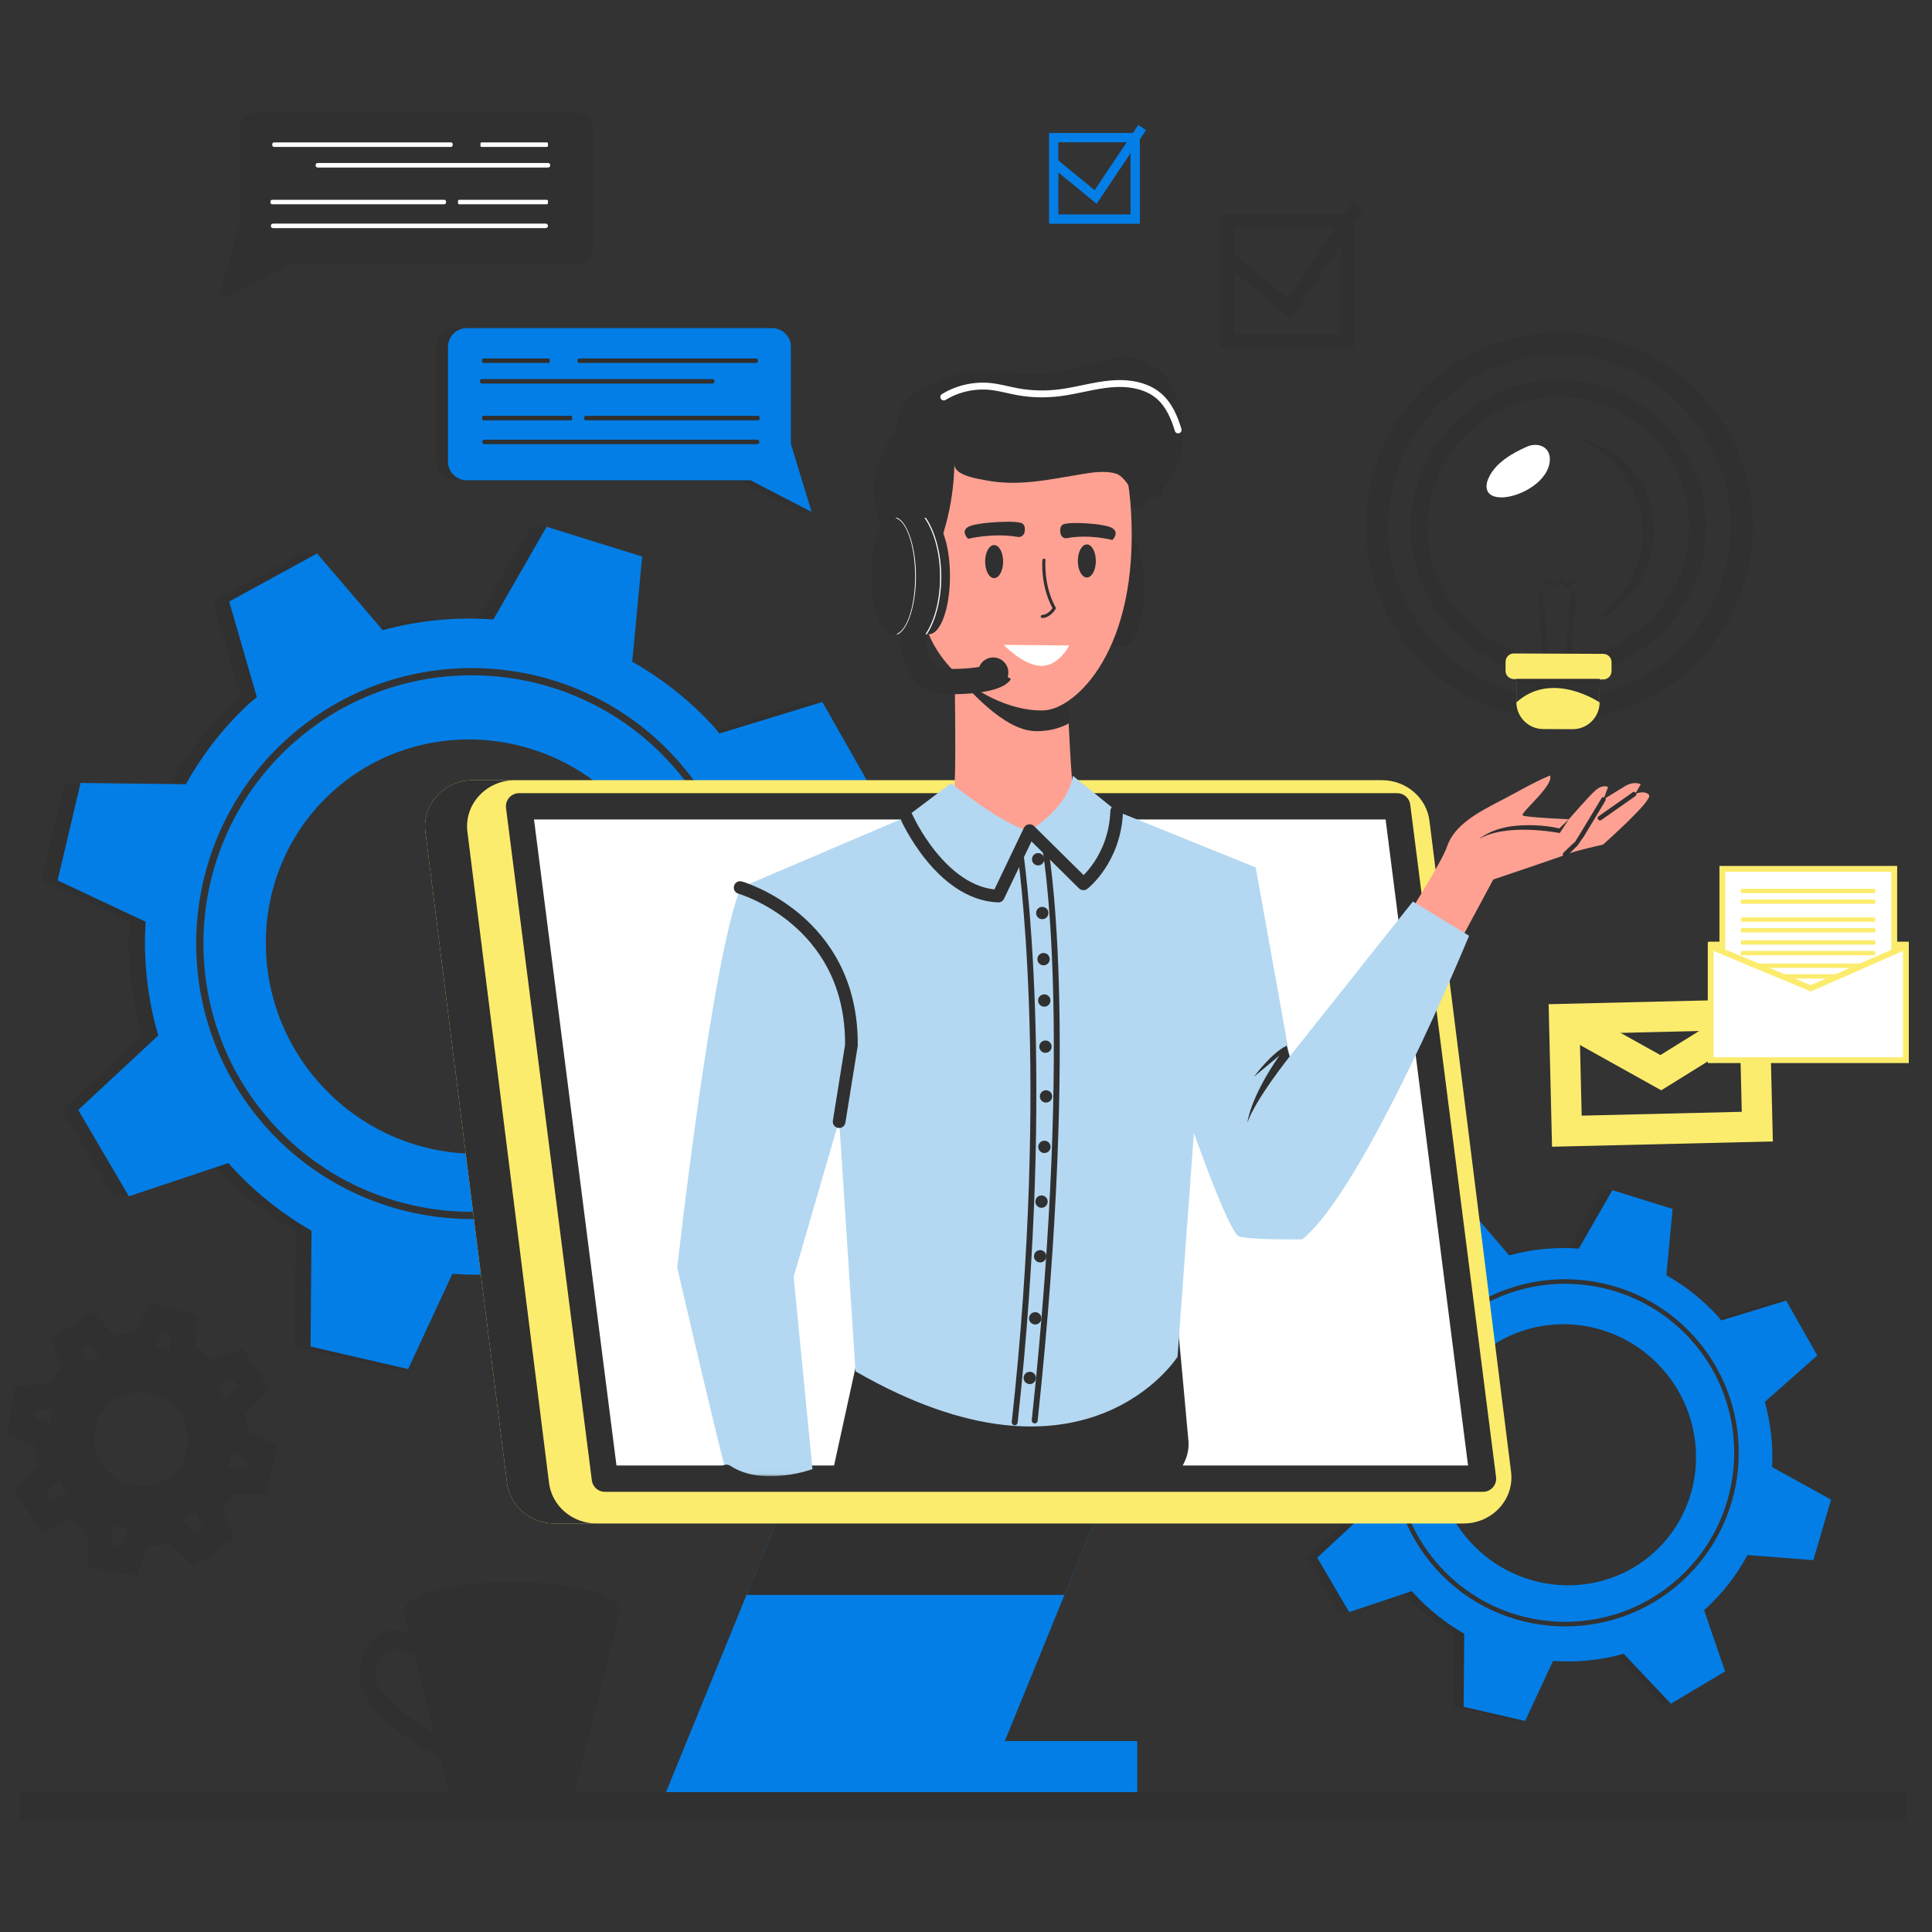 <svg width="500" height="500" viewBox="0 0 500 500" fill="none" xmlns="http://www.w3.org/2000/svg">
<rect x="0" y="0" width="500" height="500" fill="#333333" stroke="none"/>
<path d="M202.881 250.056C203.316 241.081 202.286 232.039 199.884 223.263L212.913 181.812L208.648 181.673L182.008 189.826C181.566 189.316 181.189 188.771 180.732 188.269C174.416 181.298 167.191 175.66 159.437 171.256L141.553 136.419L137.274 136.328L123.497 160.324C113.889 159.607 104.21 160.536 94.859 163.083L82.046 143.214L77.866 143.241L55.132 155.678L62.287 180.431C61.789 180.862 61.258 181.229 60.768 181.673C53.828 187.96 48.254 195.186 43.931 202.961L16.665 202.634L10.729 227.859L33.509 238.552C32.874 248.411 33.971 258.368 36.766 267.991L16.059 287.257L29.166 309.613L33.427 309.371C33.632 309.603 55.324 301.475 55.532 301.703C61.742 308.557 68.826 314.134 76.432 318.508L76.192 348.485L101.441 354.319L105.569 354.329L112.891 329.665C122.64 330.377 132.461 329.385 141.936 326.736L161.313 347.239L165.6 347.185L174.926 308.763C175.109 308.601 175.309 308.466 175.491 308.301C182.673 301.794 188.378 294.276 192.758 286.19L219.811 288.277L227.089 263.406L202.879 250.06L202.881 250.056ZM173.436 300.563C154.527 314.227 135.403 323.916 111.507 321.063C101.225 319.835 93.294 315.34 87.445 308.684C79.183 304.796 71.536 299.259 65.033 292.08C38.627 262.934 40.857 217.738 70.002 191.332C80.181 182.109 92.322 176.39 104.932 174.081C105.684 171.461 107.823 169.296 111.354 169.294C122.207 169.288 133.56 169.145 144.039 172.379C154.368 175.567 163.69 182.923 171.569 190.138C179.544 197.438 186.303 206.222 190.57 216.179C194.542 225.445 199.622 235.195 199.963 245.408C200.695 267.342 191.312 287.642 173.436 300.561V300.563Z" fill="#303030"/>
<path d="M75.437 192.717C47.053 218.43 44.885 262.44 70.599 290.824C96.312 319.206 140.325 321.378 168.706 295.663C197.088 269.949 199.259 225.937 173.543 197.555C147.829 169.173 103.819 167.003 75.435 192.717H75.437ZM158.617 285.053C136.916 304.715 102.978 302.737 82.96 280.641C62.944 258.546 64.312 224.576 86.013 204.915C107.713 185.256 141.652 187.235 161.67 209.329C181.688 231.424 180.319 265.392 158.619 285.051L158.617 285.053Z" fill="#037EE6"/>
<path d="M207.062 250.055C207.497 241.079 206.467 232.039 204.065 223.263L225.621 204.208L212.831 181.671L186.191 189.824C185.749 189.314 185.372 188.769 184.916 188.267C178.599 181.296 171.374 175.658 163.62 171.254L166.197 144.035L141.457 136.324L127.68 160.319C118.072 159.603 108.394 160.532 99.042 163.081L82.049 143.239L59.315 155.675L66.47 180.429C65.972 180.859 65.441 181.226 64.951 181.669C58.012 187.955 52.437 195.182 48.114 202.957L20.848 202.629L14.912 227.855L37.692 238.548C37.057 248.407 38.154 258.366 40.949 267.987L20.242 287.253L33.349 309.608L59.134 300.989C59.339 301.221 59.507 301.471 59.716 301.701C65.925 308.555 73.009 314.131 80.615 318.506L80.375 348.482L105.624 354.317L117.074 329.66C126.823 330.373 136.644 329.381 146.119 326.732L165.496 347.235L187.748 333.955L179.109 308.759C179.292 308.597 179.492 308.462 179.674 308.297C186.856 301.79 192.561 294.272 196.941 286.186L223.994 288.273L231.272 263.402L207.062 250.055ZM169.96 297.047C140.814 323.453 95.618 321.225 69.21 292.078C42.804 262.932 45.034 217.736 74.179 191.33C103.325 164.924 148.521 167.152 174.927 196.297C201.333 225.445 199.106 270.641 169.96 297.047Z" fill="#037EE6"/>
<path d="M455.985 379.683C456.259 374.027 455.61 368.33 454.097 362.801L462.308 336.681L459.62 336.593L442.833 341.731C442.555 341.41 442.317 341.067 442.03 340.749C438.05 336.357 433.497 332.804 428.611 330.029L417.341 308.077L414.646 308.019L405.965 323.139C399.912 322.687 393.812 323.272 387.92 324.879L379.846 312.36L377.214 312.377L362.889 320.213L367.398 335.812C367.085 336.083 366.749 336.314 366.44 336.593C362.068 340.555 358.554 345.108 355.831 350.008L338.649 349.801L334.908 365.697L349.262 372.434C348.862 378.647 349.554 384.922 351.316 390.984L338.268 403.125L346.527 417.212L349.213 417.059C349.342 417.206 363.01 412.084 363.141 412.229C367.053 416.547 371.516 420.063 376.311 422.818L376.16 441.708L392.07 445.383L394.671 445.389L399.285 429.847C405.429 430.295 411.616 429.67 417.587 428.002L429.798 440.92L432.5 440.886L438.375 416.676C438.49 416.573 438.617 416.49 438.733 416.385C443.257 412.284 446.852 407.547 449.614 402.451L466.66 403.766L471.247 388.094L455.991 379.685L455.985 379.683ZM437.431 411.509C425.517 420.12 413.465 426.224 398.406 424.427C391.927 423.653 386.93 420.82 383.244 416.627C378.037 414.177 373.218 410.687 369.12 406.164C352.48 387.799 353.885 359.319 372.25 342.68C378.664 336.867 386.313 333.265 394.26 331.808C394.734 330.158 396.081 328.793 398.307 328.793C405.145 328.789 412.301 328.7 418.903 330.737C425.411 332.747 431.285 337.381 436.251 341.928C441.276 346.528 445.535 352.063 448.225 358.337C450.726 364.176 453.928 370.319 454.144 376.757C454.607 390.578 448.693 403.371 437.429 411.511L437.431 411.509Z" fill="#303030"/>
<path d="M375.678 343.552C357.793 359.756 356.426 387.489 372.629 405.373C388.833 423.258 416.566 424.625 434.452 408.422C452.335 392.218 453.704 364.485 437.501 346.601C421.297 328.718 393.566 327.349 375.68 343.552H375.678ZM428.092 401.738C414.418 414.127 393.031 412.881 380.418 398.959C367.805 385.037 368.668 363.63 382.34 351.241C396.014 338.853 417.401 340.101 430.014 354.023C442.627 367.947 441.766 389.35 428.092 401.738Z" fill="#037EE6"/>
<path d="M458.62 379.683C458.894 374.027 458.245 368.33 456.732 362.801L470.315 350.795L462.254 336.593L445.468 341.731C445.19 341.41 444.952 341.067 444.664 340.749C440.685 336.357 436.132 332.804 431.246 330.029L432.869 312.877L417.28 308.019L408.599 323.139C402.547 322.689 396.447 323.274 390.555 324.879L379.846 312.377L365.522 320.213L370.031 335.812C369.717 336.083 369.382 336.314 369.073 336.593C364.7 340.555 361.187 345.108 358.463 350.008L341.282 349.801L337.541 365.697L351.895 372.434C351.494 378.647 352.187 384.922 353.948 390.984L340.901 403.125L349.159 417.212L365.407 411.78C365.536 411.927 365.643 412.084 365.774 412.229C369.686 416.547 374.149 420.063 378.944 422.818L378.793 441.708L394.703 445.383L401.918 429.847C408.062 430.295 414.249 429.67 420.22 428.002L432.43 440.922L446.452 432.554L441.008 416.678C441.123 416.575 441.25 416.492 441.365 416.387C445.89 412.286 449.485 407.549 452.246 402.453L469.293 403.768L473.879 388.096L458.624 379.687L458.62 379.683ZM435.241 409.295C416.876 425.935 388.397 424.53 371.757 406.164C355.117 387.799 356.521 359.319 374.887 342.68C393.253 326.04 421.732 327.444 438.372 345.81C455.012 364.178 453.607 392.657 435.241 409.295Z" fill="#037EE6"/>
<path d="M22.292 358.121C14.512 365.922 14.526 378.598 22.326 386.378C30.126 394.159 42.802 394.145 50.583 386.344C58.363 378.544 58.349 365.868 50.549 358.088C42.749 350.307 30.073 350.321 22.292 358.121ZM47.532 383.442C41.582 389.405 31.802 389.33 25.73 383.274C19.658 377.217 19.558 367.435 25.508 361.472C31.457 355.509 41.237 355.584 47.309 361.643C53.382 367.701 53.481 377.479 47.532 383.442Z" stroke="#303030" stroke-width="6.55" stroke-miterlimit="10"/>
<path d="M60.942 372.684C60.937 370.099 60.51 367.516 59.693 365.031L65.608 359.244L61.607 352.954L54.071 355.683C53.936 355.542 53.821 355.392 53.682 355.255C51.766 353.344 49.609 351.829 47.316 350.676L47.661 342.818L40.442 340.962L36.832 348.056C34.06 347.99 31.293 348.397 28.645 349.264L23.475 343.81L17.123 347.714L19.537 354.723C19.4 354.854 19.253 354.967 19.119 355.102C17.216 357.008 15.72 359.167 14.59 361.462L6.75 361.763L5.411 369.098L12.11 371.839C12.07 374.682 12.53 377.527 13.473 380.25L7.803 386.087L11.894 392.32L19.176 389.469C19.238 389.532 19.291 389.602 19.355 389.665C21.237 391.544 23.354 393.044 25.604 394.19L25.971 402.806L33.31 404.115L36.242 396.864C39.053 396.928 41.861 396.499 44.545 395.601L50.409 401.211L56.61 397.073L53.761 389.959C53.811 389.909 53.866 389.868 53.918 389.818C55.886 387.844 57.417 385.601 58.558 383.214L66.36 383.42L68.09 376.17L60.941 372.686L60.942 372.684ZM50.964 386.723C42.973 394.734 29.956 394.75 21.945 386.759C13.935 378.768 13.919 365.751 21.91 357.74C29.9 349.73 42.918 349.714 50.928 357.705C58.939 365.695 58.955 378.713 50.964 386.723Z" stroke="#303030" stroke-width="6.55" stroke-miterlimit="10"/>
<path d="M59.522 76.578L56.684 76.485L68.594 51.358C68.594 48.686 67.057 29.011 69.729 29.011H148.796C151.468 29.011 153.635 31.177 153.635 33.85V63.543C153.635 66.215 151.468 68.381 148.796 68.381H75.047L75.154 68.482L59.52 76.578H59.522Z" fill="#303030"/>
<path d="M56.544 76.578L61.914 58.952V33.85C61.914 31.177 64.081 29.011 66.753 29.011H145.82C148.492 29.011 150.659 31.177 150.659 33.85V63.543C150.659 66.215 148.492 68.381 145.82 68.381H72.071L72.179 68.482L56.544 76.578Z" fill="#303030"/>
<path d="M141.529 36.853H124.626C124.467 36.853 124.338 36.982 124.338 37.141V37.734C124.338 37.893 124.467 38.022 124.626 38.022H141.529C141.688 38.022 141.817 37.893 141.817 37.734V37.141C141.817 36.982 141.688 36.853 141.529 36.853Z" fill="white"/>
<path d="M116.686 36.853H70.927C70.667 36.853 70.457 37.064 70.457 37.323V37.552C70.457 37.811 70.667 38.022 70.927 38.022H116.686C116.946 38.022 117.157 37.811 117.157 37.552V37.323C117.157 37.064 116.946 36.853 116.686 36.853Z" fill="white"/>
<path d="M141.483 51.7H118.854C118.67 51.7 118.521 51.849 118.521 52.033V52.535C118.521 52.719 118.67 52.868 118.854 52.868H141.483C141.667 52.868 141.816 52.719 141.816 52.535V52.033C141.816 51.849 141.667 51.7 141.483 51.7Z" fill="white"/>
<path d="M70.456 51.7H114.97C115.226 51.7 115.435 51.908 115.435 52.164V52.402C115.435 52.658 115.226 52.866 114.97 52.866H70.456C70.201 52.866 69.992 52.658 69.992 52.402V52.164C69.992 51.908 70.201 51.7 70.456 51.7Z" fill="white"/>
<path d="M141.233 59.039H70.673C70.351 59.039 70.089 58.778 70.089 58.456C70.089 58.135 70.351 57.873 70.673 57.873H141.233C141.555 57.873 141.817 58.135 141.817 58.456C141.817 58.778 141.555 59.039 141.233 59.039Z" fill="white"/>
<path d="M141.857 42.191H82.212C81.915 42.191 81.675 42.432 81.675 42.729V42.822C81.675 43.119 81.915 43.36 82.212 43.36H141.857C142.153 43.36 142.394 43.119 142.394 42.822V42.729C142.394 42.432 142.153 42.191 141.857 42.191Z" fill="white"/>
<path d="M207.073 132.493L209.912 132.4L198.001 107.273C198.001 104.601 199.539 84.926 196.867 84.926H117.799C115.127 84.926 112.961 87.092 112.961 89.764V119.458C112.961 122.13 115.127 124.296 117.799 124.296H191.548L191.441 124.397L207.075 132.493H207.073Z" fill="#303030"/>
<path d="M210.051 132.493L204.681 114.867V89.764C204.681 87.092 202.514 84.926 199.842 84.926H120.775C118.103 84.926 115.937 87.092 115.937 89.764V119.458C115.937 122.13 118.103 124.296 120.775 124.296H194.524L194.417 124.397L210.051 132.493Z" fill="#037EE6"/>
<path d="M125.067 93.936H141.971C142.13 93.936 142.259 93.808 142.259 93.649V93.055C142.259 92.897 142.13 92.768 141.971 92.768H125.067C124.909 92.768 124.78 92.897 124.78 93.055V93.649C124.78 93.808 124.909 93.936 125.067 93.936Z" fill="#303030"/>
<path d="M149.911 93.936H195.67C195.93 93.936 196.141 93.726 196.141 93.466V93.238C196.141 92.978 195.93 92.768 195.67 92.768H149.911C149.651 92.768 149.441 92.978 149.441 93.238V93.466C149.441 93.726 149.651 93.936 149.911 93.936Z" fill="#303030"/>
<path d="M125.113 108.781H147.742C147.926 108.781 148.076 108.632 148.076 108.448V107.946C148.076 107.762 147.926 107.613 147.742 107.613H125.113C124.929 107.613 124.78 107.762 124.78 107.946V108.448C124.78 108.632 124.929 108.781 125.113 108.781Z" fill="#303030"/>
<path d="M196.14 108.781H151.626C151.37 108.781 151.162 108.573 151.162 108.317V108.079C151.162 107.823 151.37 107.615 151.626 107.615H196.14C196.396 107.615 196.604 107.823 196.604 108.079V108.317C196.604 108.573 196.396 108.781 196.14 108.781Z" fill="#303030"/>
<path d="M125.363 114.952H195.924C196.245 114.952 196.507 114.69 196.507 114.369C196.507 114.048 196.245 113.786 195.924 113.786H125.363C125.042 113.786 124.78 114.048 124.78 114.369C124.78 114.69 125.042 114.952 125.363 114.952Z" fill="#303030"/>
<path d="M124.74 99.273L184.384 99.273C184.681 99.273 184.922 99.032 184.922 98.735V98.642C184.922 98.345 184.681 98.104 184.384 98.104L124.74 98.104C124.443 98.104 124.202 98.345 124.202 98.642V98.735C124.202 99.032 124.443 99.273 124.74 99.273Z" fill="#303030"/>
<path d="M405.501 292.75L454.79 291.571L454.096 262.543L404.807 263.722L405.501 292.75Z" stroke="#FCEC6D" stroke-width="7.86" stroke-miterlimit="10"/>
<path d="M404.831 263.684L429.823 277.61L454.12 262.51" stroke="#FCEC6D" stroke-width="7.86" stroke-miterlimit="10"/>
<path d="M442.1 250.244H494V243.709H442.1V250.244Z" fill="#FCEC6D"/>
<path d="M445.743 258.036H490.229V224.861H445.743V258.036Z" fill="white"/>
<path d="M444.991 224.105H490.985V258.79H444.991V224.105ZM489.477 225.613H446.499V257.28H489.477V225.613Z" fill="#FCEC6D"/>
<path d="M450.871 231.144H484.978C485.172 231.144 485.329 230.987 485.329 230.793V230.364C485.329 230.171 485.172 230.013 484.978 230.013H450.871C450.677 230.013 450.52 230.171 450.52 230.364V230.793C450.52 230.987 450.677 231.144 450.871 231.144Z" fill="#FCEC6D"/>
<path d="M450.871 233.907H484.978C485.172 233.907 485.329 233.75 485.329 233.556V233.128C485.329 232.934 485.172 232.777 484.978 232.777H450.871C450.677 232.777 450.52 232.934 450.52 233.128V233.556C450.52 233.75 450.677 233.907 450.871 233.907Z" fill="#FCEC6D"/>
<path d="M450.871 238.555H484.978C485.172 238.555 485.329 238.398 485.329 238.204V237.776C485.329 237.582 485.172 237.425 484.978 237.425H450.871C450.677 237.425 450.52 237.582 450.52 237.776V238.204C450.52 238.398 450.677 238.555 450.871 238.555Z" fill="#FCEC6D"/>
<path d="M450.871 241.323H484.978C485.172 241.323 485.329 241.166 485.329 240.972V240.543C485.329 240.349 485.172 240.192 484.978 240.192H450.871C450.677 240.192 450.52 240.349 450.52 240.543V240.972C450.52 241.166 450.677 241.323 450.871 241.323Z" fill="#FCEC6D"/>
<path d="M450.871 244.463H484.978C485.172 244.463 485.329 244.306 485.329 244.112V243.683C485.329 243.489 485.172 243.332 484.978 243.332H450.871C450.677 243.332 450.52 243.489 450.52 243.683V244.112C450.52 244.306 450.677 244.463 450.871 244.463Z" fill="#FCEC6D"/>
<path d="M450.871 247.226H484.978C485.172 247.226 485.329 247.069 485.329 246.875V246.446C485.329 246.253 485.172 246.095 484.978 246.095H450.871C450.677 246.095 450.52 246.253 450.52 246.446V246.875C450.52 247.069 450.677 247.226 450.871 247.226Z" fill="#FCEC6D"/>
<path d="M451.375 250.493H485.482C485.676 250.493 485.833 250.336 485.833 250.142V249.714C485.833 249.52 485.676 249.363 485.482 249.363H451.375C451.181 249.363 451.024 249.52 451.024 249.714V250.142C451.024 250.336 451.181 250.493 451.375 250.493Z" fill="#FCEC6D"/>
<path d="M451.375 253.259H485.482C485.676 253.259 485.833 253.102 485.833 252.908V252.479C485.833 252.285 485.676 252.128 485.482 252.128H451.375C451.181 252.128 451.024 252.285 451.024 252.479V252.908C451.024 253.102 451.181 253.259 451.375 253.259Z" fill="#FCEC6D"/>
<path d="M442.728 244.965L468.616 255.772L493.247 244.965V274.372H442.728V244.965Z" fill="white"/>
<path d="M441.974 243.832L468.608 254.951L493.998 243.808V275.122H441.974V243.83V243.832ZM492.49 246.119L468.622 256.592L443.481 246.096V273.615H492.49V246.117V246.119Z" fill="#FCEC6D"/>
<path d="M352.926 54.366L349.98 52.39L347.929 55.449H315.955V90.06H350.566V57.887L352.926 54.366ZM345.549 59L333.319 77.243L319.504 65.912V59H345.547H345.549ZM347.017 86.511H319.506V70.506L334.09 82.466L347.017 63.182V86.509V86.511Z" fill="#303030"/>
<path d="M296.595 33.673L294.595 32.332L293.203 34.409H271.496V57.907H294.994V36.064L296.597 33.673H296.595ZM291.586 36.82L283.284 49.204L273.904 41.511V36.82H291.586ZM292.582 55.497H273.904V44.632L283.805 52.751L292.582 39.66V55.497Z" fill="#037EE6"/>
<path d="M260.047 450.585L289.847 377.602H207.56L172.035 464.602H180.011H254.324H294.318V450.585H260.047Z" fill="#037EE6"/>
<path d="M193.202 412.764H275.491L289.848 377.602H207.561L193.202 412.764Z" fill="#303030"/>
<path d="M357.629 201.911H122.405C114.968 201.911 109.203 208.168 110.094 215.272L131.215 383.773C131.967 389.768 137.252 394.277 143.526 394.277H378.752C386.19 394.277 391.954 388.021 391.064 380.917L369.943 212.415C369.191 206.42 363.906 201.911 357.631 201.911H357.629Z" fill="#FCEC6D"/>
<path d="M142.088 383.773L120.967 215.272C120.076 208.166 125.841 201.911 133.278 201.911H122.403C114.966 201.911 109.201 208.168 110.092 215.272L131.213 383.773C131.965 389.768 137.25 394.277 143.524 394.277H154.4C148.125 394.277 142.838 389.768 142.088 383.773Z" fill="#303030"/>
<path d="M156.546 382.676H383.799L361.591 208.677H134.336L156.546 382.676Z" fill="white" stroke="#303030" stroke-width="6.81" stroke-linecap="round" stroke-linejoin="round"/>
<path d="M428.768 161.983C442.841 147.91 442.841 125.092 428.768 111.019C414.694 96.945 391.877 96.945 377.803 111.019C363.73 125.092 363.73 147.91 377.803 161.983C391.877 176.057 414.694 176.057 428.768 161.983Z" stroke="#303030" stroke-width="4.39" stroke-linecap="round" stroke-linejoin="round"/>
<path d="M403.588 183.411C429.661 183.411 450.798 162.274 450.798 136.201C450.798 110.128 429.661 88.991 403.588 88.991C377.515 88.991 356.378 110.128 356.378 136.201C356.378 162.274 377.515 183.411 403.588 183.411Z" stroke="#303030" stroke-width="5.76" stroke-linecap="round" stroke-linejoin="round"/>
<path d="M405.756 171.859C405.738 171.859 405.718 171.859 405.7 171.859C405.291 171.825 404.984 171.468 405.018 171.06L406.398 153.785C406.43 153.376 406.779 153.059 407.198 153.102C407.606 153.136 407.914 153.493 407.88 153.902L406.5 171.177C406.468 171.567 406.142 171.863 405.756 171.861V171.859Z" fill="#303030"/>
<path d="M399.998 171.833C400.015 171.833 400.035 171.833 400.053 171.833C400.462 171.804 400.771 171.448 400.741 171.04L399.519 153.753C399.492 153.345 399.145 153.025 398.728 153.063C398.319 153.093 398.01 153.448 398.04 153.856L399.262 171.143C399.289 171.534 399.613 171.833 400 171.835L399.998 171.833Z" fill="#303030"/>
<path d="M398.785 152.132C398.708 152.132 398.627 152.107 398.559 152.055C398.397 151.93 398.367 151.698 398.492 151.533L399.706 149.96C399.819 149.813 400.029 149.774 400.188 149.867L402.35 151.129L403.546 149.942C403.683 149.807 403.903 149.797 404.052 149.924L405.665 151.307L407.101 150.121C407.262 149.99 407.496 150.014 407.623 150.17C407.756 150.329 407.732 150.563 407.573 150.694L405.895 152.081C405.752 152.196 405.552 152.192 405.415 152.075L403.824 150.71L402.67 151.857C402.547 151.976 402.364 151.999 402.219 151.914L400.091 150.674L399.077 151.991C399.002 152.085 398.891 152.136 398.779 152.134L398.785 152.132Z" fill="#303030"/>
<path d="M406.986 188.713L399.366 188.678C395.524 188.66 392.421 185.529 392.439 181.687L392.477 173.551L414.015 173.65L413.977 181.786C413.959 185.628 410.829 188.731 406.986 188.713Z" fill="#FCEC6D"/>
<path d="M391.794 169.115L414.939 169.22C416.121 169.225 417.075 170.19 417.069 171.37L417.059 173.715C417.053 174.897 416.089 175.851 414.909 175.846L391.764 175.741C390.582 175.735 389.628 174.771 389.633 173.591L389.644 171.246C389.649 170.063 390.614 169.108 391.796 169.113L391.794 169.115Z" fill="#FCEC6D"/>
<path d="M392.419 175.674H414.006L413.975 181.786C413.975 181.786 401.685 173.377 392.433 181.786L392.417 175.674H392.419Z" fill="#303030"/>
<path d="M407.157 113.034C407.157 113.034 426.596 115.902 427.925 135.25C429.244 154.467 412.953 160.607 412.953 160.607C412.953 160.607 427.211 150.386 424.908 134.284C422.614 118.255 407.159 113.034 407.159 113.034H407.157Z" fill="#303030"/>
<path d="M389.255 128.702C393.955 128.341 400.937 124.374 401.104 118.962C401.207 115.601 397.96 114.373 395.188 115.593C391.342 117.287 386.952 119.793 385.19 123.826C384.865 124.57 384.641 125.381 384.724 126.189C384.958 128.46 387.39 128.845 389.255 128.702Z" fill="white"/>
<path d="M493.411 463.797H5.262V471.077H493.411V463.797Z" fill="#303030"/>
<path d="M132.459 410.1C117.063 410.1 104.583 413.044 104.583 416.676C104.583 417.107 105.065 419.311 105.815 422.483C103.7 421.749 101.345 421.469 99.138 422.421C96.289 423.645 94.311 426.571 93.258 431.12C90.631 442.495 109.824 452.838 113.7 454.796L113.814 454.453C115.228 459.99 116.224 463.934 116.242 463.96C116.496 464.295 149.069 464.013 148.68 463.96C148.573 463.946 160.337 418.771 160.337 416.676C160.337 413.044 147.857 410.1 132.461 410.1H132.459ZM97.156 432.499C97.832 429.569 98.913 427.821 100.459 427.157C102.498 426.284 105.18 427.305 107.275 428.525C108.771 434.608 110.651 442.053 112.308 448.561C104.758 444.177 96.094 437.085 97.156 432.499Z" fill="#303030"/>
<path d="M132.515 422.918C146.589 422.918 157.998 420.235 157.998 416.927C157.998 413.618 146.589 410.936 132.515 410.936C118.441 410.936 107.031 413.618 107.031 416.927C107.031 420.235 118.441 422.918 132.515 422.918Z" stroke="#303030" stroke-width="3.06" stroke-miterlimit="10"/>
<path d="M109.072 419.277C112.96 421.417 121.991 422.917 132.515 422.917C143.038 422.917 152.069 421.417 155.957 419.277C152.069 417.136 143.038 415.637 132.515 415.637C121.991 415.637 112.96 417.136 109.072 419.277Z" fill="#303030"/>
<mask id="mask0_2_4452" style="mask-type:luminance" maskUnits="userSpaceOnUse" x="158" y="83" width="271" height="299">
<path d="M428.699 83.071H158.116V381.966H428.699V83.071Z" fill="white"/>
</mask>
<g mask="url(#mask0_2_4452)">
<path d="M290.699 137.159H281.167C278.176 137.159 275.751 143.9 275.751 152.216C275.751 160.532 278.176 167.272 281.167 167.272H290.699C293.691 167.272 296.115 160.532 296.115 152.216C296.115 143.9 293.691 137.159 290.699 137.159Z" fill="#303030"/>
<path d="M358.295 280.04L386.458 227.611C386.458 227.611 404.13 221.675 405.796 220.959C407.462 220.243 414.85 218.577 414.85 218.577C414.85 218.577 427.953 207.021 426.763 205.712C425.57 204.401 423.19 205.474 423.19 205.474L424.62 202.972C424.62 202.972 422.952 202.02 420.569 203.449C418.187 204.879 414.971 206.902 414.971 206.902L416.161 203.687C416.161 203.687 414.85 202.853 412.946 204.52C411.039 206.188 406.036 212.024 406.036 212.024C406.036 212.024 395.195 211.548 394.124 211.072C393.052 210.596 402.223 203.33 401.152 200.709C401.152 200.709 398.769 201.542 392.098 205.236C385.427 208.93 376.732 212.264 374.468 219.174C372.205 226.083 339.23 276.142 339.23 276.142L358.297 280.042L358.295 280.04Z" fill="#FFA192"/>
<path d="M422.892 205.534L414.076 211.727" stroke="#303030" stroke-width="1.2" stroke-linecap="round" stroke-linejoin="round"/>
<path d="M414.969 206.903C414.969 206.903 408.219 218.18 408.1 218.22C407.98 218.26 405.042 221.118 405.042 221.118" stroke="#303030" stroke-width="1.2" stroke-linecap="round" stroke-linejoin="round"/>
<path d="M406.036 212.024L403.653 215.597C403.653 215.597 389.894 212.858 382.806 217.147C382.806 217.147 385.962 214.228 392.514 213.693C399.067 213.157 403.534 214.407 403.534 214.407L406.036 212.024Z" fill="#303030"/>
<path d="M304.741 342.193C304.741 342.193 306.859 364.793 307.566 372.914C309.065 390.153 265.772 405.847 214.697 384.567L222.113 350.668L227.612 334.727L304.741 342.193Z" fill="#303030"/>
<path d="M259.308 96.303C260.973 96.432 262.627 96.588 264.248 96.701C270.273 97.124 275.5 96.196 281.219 94.43C286.885 92.68 293.195 90.937 298.516 94.603C304.979 99.054 306.931 108.215 305.913 115.565C303.378 133.885 286.054 132.362 271.989 134.264C258.878 136.038 246.69 142.457 243.319 156.189C239.973 151.103 235.291 147.345 231.575 142.562C228.278 138.319 226.263 132.822 226.154 127.329C226.031 121.08 228.594 116.597 231.667 111.427C235.007 105.811 239.137 100.211 245.37 97.636C249.769 95.819 254.585 95.94 259.31 96.305L259.308 96.303Z" fill="#303030"/>
<path d="M246.889 165.955C246.889 165.955 247.79 204.522 246.639 207.569C245.489 210.616 234.546 215.454 234.546 215.454C234.546 215.454 257.838 235.137 286.585 216.24C286.585 216.24 279.308 210.114 278.259 207.841C277.209 205.569 276.285 180.419 276.285 180.419L246.887 165.955H246.889Z" fill="#FFA192"/>
<path d="M276.833 187.096C276.738 184.87 276.287 180.419 276.287 180.419L257.324 171.089L247.042 170.413L246.985 170.546C247.007 171.682 247.03 172.992 247.054 174.42C250.226 177.715 259.586 189.161 268.13 189.227C271.681 189.255 274.539 188.392 276.833 187.094V187.096Z" fill="#303030"/>
<path d="M292.709 132.354C294.805 168.433 278.239 183.337 270.395 183.831C260.272 184.47 242.765 175.946 238.988 159.899C238.988 159.899 226.538 159.413 225.794 152.271C224.425 139.119 234.13 146.28 234.13 146.28C234.13 146.28 217.754 113.211 249.966 101.735C275.85 92.514 290.993 102.832 292.707 132.352L292.709 132.354Z" fill="#FFA192"/>
<path d="M269.911 159.928C271.903 159.768 273.145 157.691 273.198 157.597C273.27 157.476 273.272 157.328 273.202 157.205C270.044 151.561 270.556 145.066 270.562 145C270.58 144.78 270.419 144.588 270.199 144.572C269.987 144.56 269.786 144.715 269.768 144.933C269.747 145.205 269.245 151.581 272.391 157.377C272.068 157.841 271.119 159.032 269.846 159.135C269.8 159.139 269.759 159.139 269.709 159.143C269.501 159.159 269.338 159.337 269.344 159.549C269.35 159.77 269.532 159.942 269.753 159.936C269.806 159.936 269.858 159.93 269.911 159.926V159.928Z" fill="#303030"/>
<path d="M276.722 167.044L259.776 166.895C259.776 166.895 264.635 172.109 269.304 172.323C273.974 172.535 276.722 167.046 276.722 167.046V167.044Z" fill="white"/>
<path d="M281.275 149.454C282.561 149.454 283.604 147.538 283.604 145.175C283.604 142.812 282.561 140.896 281.275 140.896C279.989 140.896 278.946 142.812 278.946 145.175C278.946 147.538 279.989 149.454 281.275 149.454Z" fill="#303030"/>
<path d="M257.281 149.617C258.567 149.617 259.61 147.701 259.61 145.338C259.61 142.975 258.567 141.059 257.281 141.059C255.994 141.059 254.952 142.975 254.952 145.338C254.952 147.701 255.994 149.617 257.281 149.617Z" fill="#303030"/>
<path d="M250.552 139.434C250.552 139.434 256.991 137.843 263.397 138.954C264.2 139.093 264.988 138.551 265.145 137.752C265.305 136.94 265.301 135.998 264.631 135.506C263.306 134.536 252.448 135.153 250.506 136.389C248.564 137.625 250.55 139.434 250.55 139.434H250.552Z" fill="#303030"/>
<path d="M287.904 139.757C287.904 139.757 281.975 138.166 276.077 139.277C275.337 139.416 274.613 138.874 274.468 138.075C274.321 137.264 274.323 136.321 274.94 135.829C276.16 134.857 286.157 135.476 287.944 136.712C289.731 137.948 287.904 139.757 287.904 139.757Z" fill="#303030"/>
<path d="M260.727 97.45C255.131 97.741 249.427 98.517 244.438 101.074C242.141 102.25 240.04 103.784 238.086 105.47C233.888 109.088 230.24 113.598 228.742 118.932C227.981 121.648 227.796 124.5 227.937 127.317C228.233 133.201 229.951 139.01 232.904 144.108C234.378 146.653 236.221 149.081 238.741 150.599C243.94 141.339 246.803 130.777 246.995 120.158C246.944 123.062 253.157 123.927 255.184 124.314C263.685 125.935 271.479 124.104 279.737 122.747C282.648 122.269 286.216 121.668 289.085 122.673C290.9 123.31 294.685 128.434 292.969 130.678C296.504 126.054 295.026 114.165 292.243 109.465C289.228 104.373 283.953 100.892 278.305 99.118C272.659 97.344 266.636 97.14 260.727 97.448V97.45Z" fill="#303030"/>
<path d="M235.419 144.675C239.671 138.329 240.758 130.449 241.736 122.873C242.144 119.711 242.551 116.551 242.96 113.389C244.473 115.359 247.155 115.924 249.611 116.295C254.321 117.005 259.116 117.493 263.837 116.871C269.423 116.135 274.702 113.869 280.249 112.873C285.795 111.875 292.132 112.415 296.103 116.412C298.783 119.108 299.981 123.195 299.182 126.91" stroke="#303030" stroke-width="3.56" stroke-linecap="round" stroke-linejoin="round"/>
<path d="M248.123 116.083C249.877 117.593 250.988 118.652 253.084 119.63C257.042 121.475 261.68 121.154 265.925 120.13C270.171 119.105 274.247 117.422 278.538 116.613C282.829 115.804 287.551 115.968 291.185 118.386C294.819 120.805 296.823 125.964 294.678 129.769" stroke="#303030" stroke-width="3.56" stroke-linecap="round" stroke-linejoin="round"/>
<path d="M244.251 102.74C247.81 100.572 252.081 99.598 256.229 100.01C258.661 100.252 261.022 100.953 263.426 101.389C267.033 102.044 270.742 102.099 274.377 101.633C278.779 101.068 283.069 99.745 287.491 99.354C291.913 98.963 296.702 99.651 300.031 102.587C302.552 104.811 303.933 108.045 304.901 111.262" stroke="white" stroke-width="1.78" stroke-linecap="round" stroke-linejoin="round"/>
<path d="M277.668 200.778L288.999 209.945L324.985 224.49L333.765 273.422L365.646 233.314L380.193 242.178C380.193 242.178 353.299 307.567 337.042 320.735C337.042 320.735 323.047 320.975 320.545 319.908C318.044 318.841 308.976 293.228 308.976 293.228L304.739 351.139C304.739 351.139 280.737 389.07 221.404 354.906L217.167 289.933L205.397 330.424L210.454 382.097C210.454 382.097 197.52 386.844 188.007 380.947C187.442 380.596 175.266 328.069 175.266 328.069C175.266 328.069 184.278 247.177 191.745 229.668L234.588 211.399L246.106 202.695C246.106 202.695 260.322 214.121 266.464 214.966C266.464 214.966 276.244 209.283 277.67 200.776L277.668 200.778Z" fill="#B4D8F1"/>
<path d="M234.586 211.399C234.586 211.399 243.392 231.291 258.352 231.906L266.462 214.966L280.394 228.74C280.394 228.74 288.541 222.459 288.999 209.943" stroke="#303030" stroke-width="3.28" stroke-linecap="round" stroke-linejoin="round"/>
<path d="M191.544 229.702C191.544 229.702 220.607 238.008 220.345 270.512L217.167 290.286" stroke="#303030" stroke-width="3.28" stroke-linecap="round" stroke-linejoin="round"/>
<path d="M270.438 218.989C270.438 218.989 278.845 264.037 267.781 367.616" stroke="#303030" stroke-width="1.53" stroke-linecap="round" stroke-linejoin="round"/>
<path d="M264.004 220.255C264.004 220.255 272.61 277.023 262.602 368.088" stroke="#303030" stroke-width="1.53" stroke-linecap="round" stroke-linejoin="round"/>
<path d="M333.765 273.42C333.765 273.42 324.895 284.517 322.824 290.53C322.824 290.53 323.455 284.198 331.11 273.174L324.538 278.649C324.538 278.649 329.037 272.488 332.985 270.625L333.765 273.42Z" fill="#303030"/>
<path d="M270.256 222.274C270.203 221.394 269.447 220.725 268.566 220.779C267.685 220.832 267.017 221.588 267.07 222.469C267.124 223.35 267.88 224.018 268.761 223.965C269.641 223.911 270.31 223.155 270.256 222.274Z" fill="#303030"/>
<path d="M271.333 236.195C271.28 235.314 270.524 234.645 269.643 234.699C268.763 234.752 268.094 235.508 268.148 236.389C268.201 237.27 268.957 237.938 269.838 237.885C270.719 237.831 271.387 237.075 271.333 236.195Z" fill="#303030"/>
<path d="M271.665 248.129C271.612 247.248 270.856 246.58 269.975 246.633C269.095 246.687 268.426 247.443 268.48 248.324C268.533 249.204 269.289 249.873 270.17 249.819C271.051 249.766 271.719 249.01 271.665 248.129Z" fill="#303030"/>
<path d="M271.85 258.837C271.796 257.957 271.04 257.288 270.159 257.342C269.279 257.395 268.61 258.151 268.664 259.032C268.717 259.913 269.473 260.581 270.354 260.528C271.235 260.474 271.903 259.718 271.85 258.837Z" fill="#303030"/>
<path d="M272.159 270.778C272.105 269.897 271.349 269.228 270.469 269.282C269.588 269.336 268.919 270.091 268.973 270.972C269.026 271.853 269.782 272.522 270.663 272.468C271.544 272.414 272.212 271.659 272.159 270.778Z" fill="#303030"/>
<path d="M272.304 283.656C272.251 282.776 271.495 282.107 270.614 282.161C269.733 282.214 269.065 282.97 269.118 283.851C269.172 284.732 269.928 285.4 270.808 285.347C271.689 285.293 272.358 284.537 272.304 283.656Z" fill="#303030"/>
<path d="M271.883 296.713C271.83 295.833 271.074 295.164 270.193 295.218C269.312 295.271 268.644 296.027 268.697 296.908C268.751 297.789 269.507 298.457 270.388 298.404C271.268 298.35 271.937 297.594 271.883 296.713Z" fill="#303030"/>
<path d="M271.139 310.88C271.086 309.999 270.33 309.331 269.449 309.384C268.568 309.438 267.9 310.193 267.953 311.074C268.007 311.955 268.763 312.624 269.643 312.57C270.524 312.517 271.193 311.761 271.139 310.88Z" fill="#303030"/>
<path d="M270.784 325.026C270.731 324.145 269.975 323.477 269.094 323.53C268.213 323.584 267.545 324.339 267.598 325.22C267.652 326.101 268.408 326.77 269.288 326.716C270.169 326.662 270.838 325.907 270.784 325.026Z" fill="#303030"/>
<path d="M269.508 341.087C269.455 340.206 268.699 339.537 267.818 339.591C266.937 339.644 266.269 340.4 266.322 341.281C266.376 342.162 267.132 342.83 268.013 342.777C268.893 342.723 269.562 341.967 269.508 341.087Z" fill="#303030"/>
<path d="M268.096 356.506C268.043 355.626 267.287 354.957 266.406 355.011C265.525 355.064 264.857 355.82 264.91 356.701C264.964 357.582 265.72 358.25 266.6 358.197C267.481 358.143 268.15 357.387 268.096 356.506Z" fill="#303030"/>
<path d="M240.734 134.96C240.734 134.96 238.413 109.536 242.416 99.074C242.416 99.074 236.06 100.663 233.059 105.43C233.059 105.43 228.173 119.42 233.882 135.262L240.734 134.96Z" fill="#303030"/>
<path d="M236.743 159.829C236.743 159.829 233.428 176.408 245.4 176.408C257.372 176.408 258.848 174.013 258.848 174.013" stroke="#303030" stroke-width="6.55" stroke-miterlimit="10"/>
<path d="M257.051 170.145C259.203 170.145 260.965 171.906 260.965 174.059C260.965 176.211 259.203 177.972 257.051 177.972C254.898 177.972 253.137 176.211 253.137 174.059C253.137 171.906 254.898 170.145 257.051 170.145Z" fill="#303030"/>
<path d="M240.437 134.016H230.904C227.913 134.016 225.489 140.757 225.489 149.073C225.489 157.389 227.913 164.13 230.904 164.13H240.437C243.428 164.13 245.852 157.389 245.852 149.073C245.852 140.757 243.428 134.016 240.437 134.016Z" fill="#303030"/>
<path d="M231.677 134.046C234.561 134.683 236.839 141.197 236.839 149.127C236.839 157.056 234.696 163.176 231.935 164.132H232.442C235.071 162.642 237.047 156.484 237.047 149.127C237.047 141.769 234.958 135.28 232.222 134.016H231.879C231.812 134.016 231.744 134.038 231.677 134.044V134.046Z" fill="white"/>
<path d="M239.885 164.132C242.151 160.599 243.597 155.246 243.597 149.263C243.597 143.28 242.032 137.539 239.617 134.016H239.258C241.694 137.466 243.285 143.007 243.285 149.263C243.285 155.52 241.809 160.66 239.522 164.132H239.885Z" fill="white"/>
<path d="M210.954 381.97C210.954 381.97 197.327 387.049 188.007 380.945" stroke="#303030" stroke-width="3.78" stroke-linecap="round" stroke-linejoin="round"/>
</g>
</svg>
